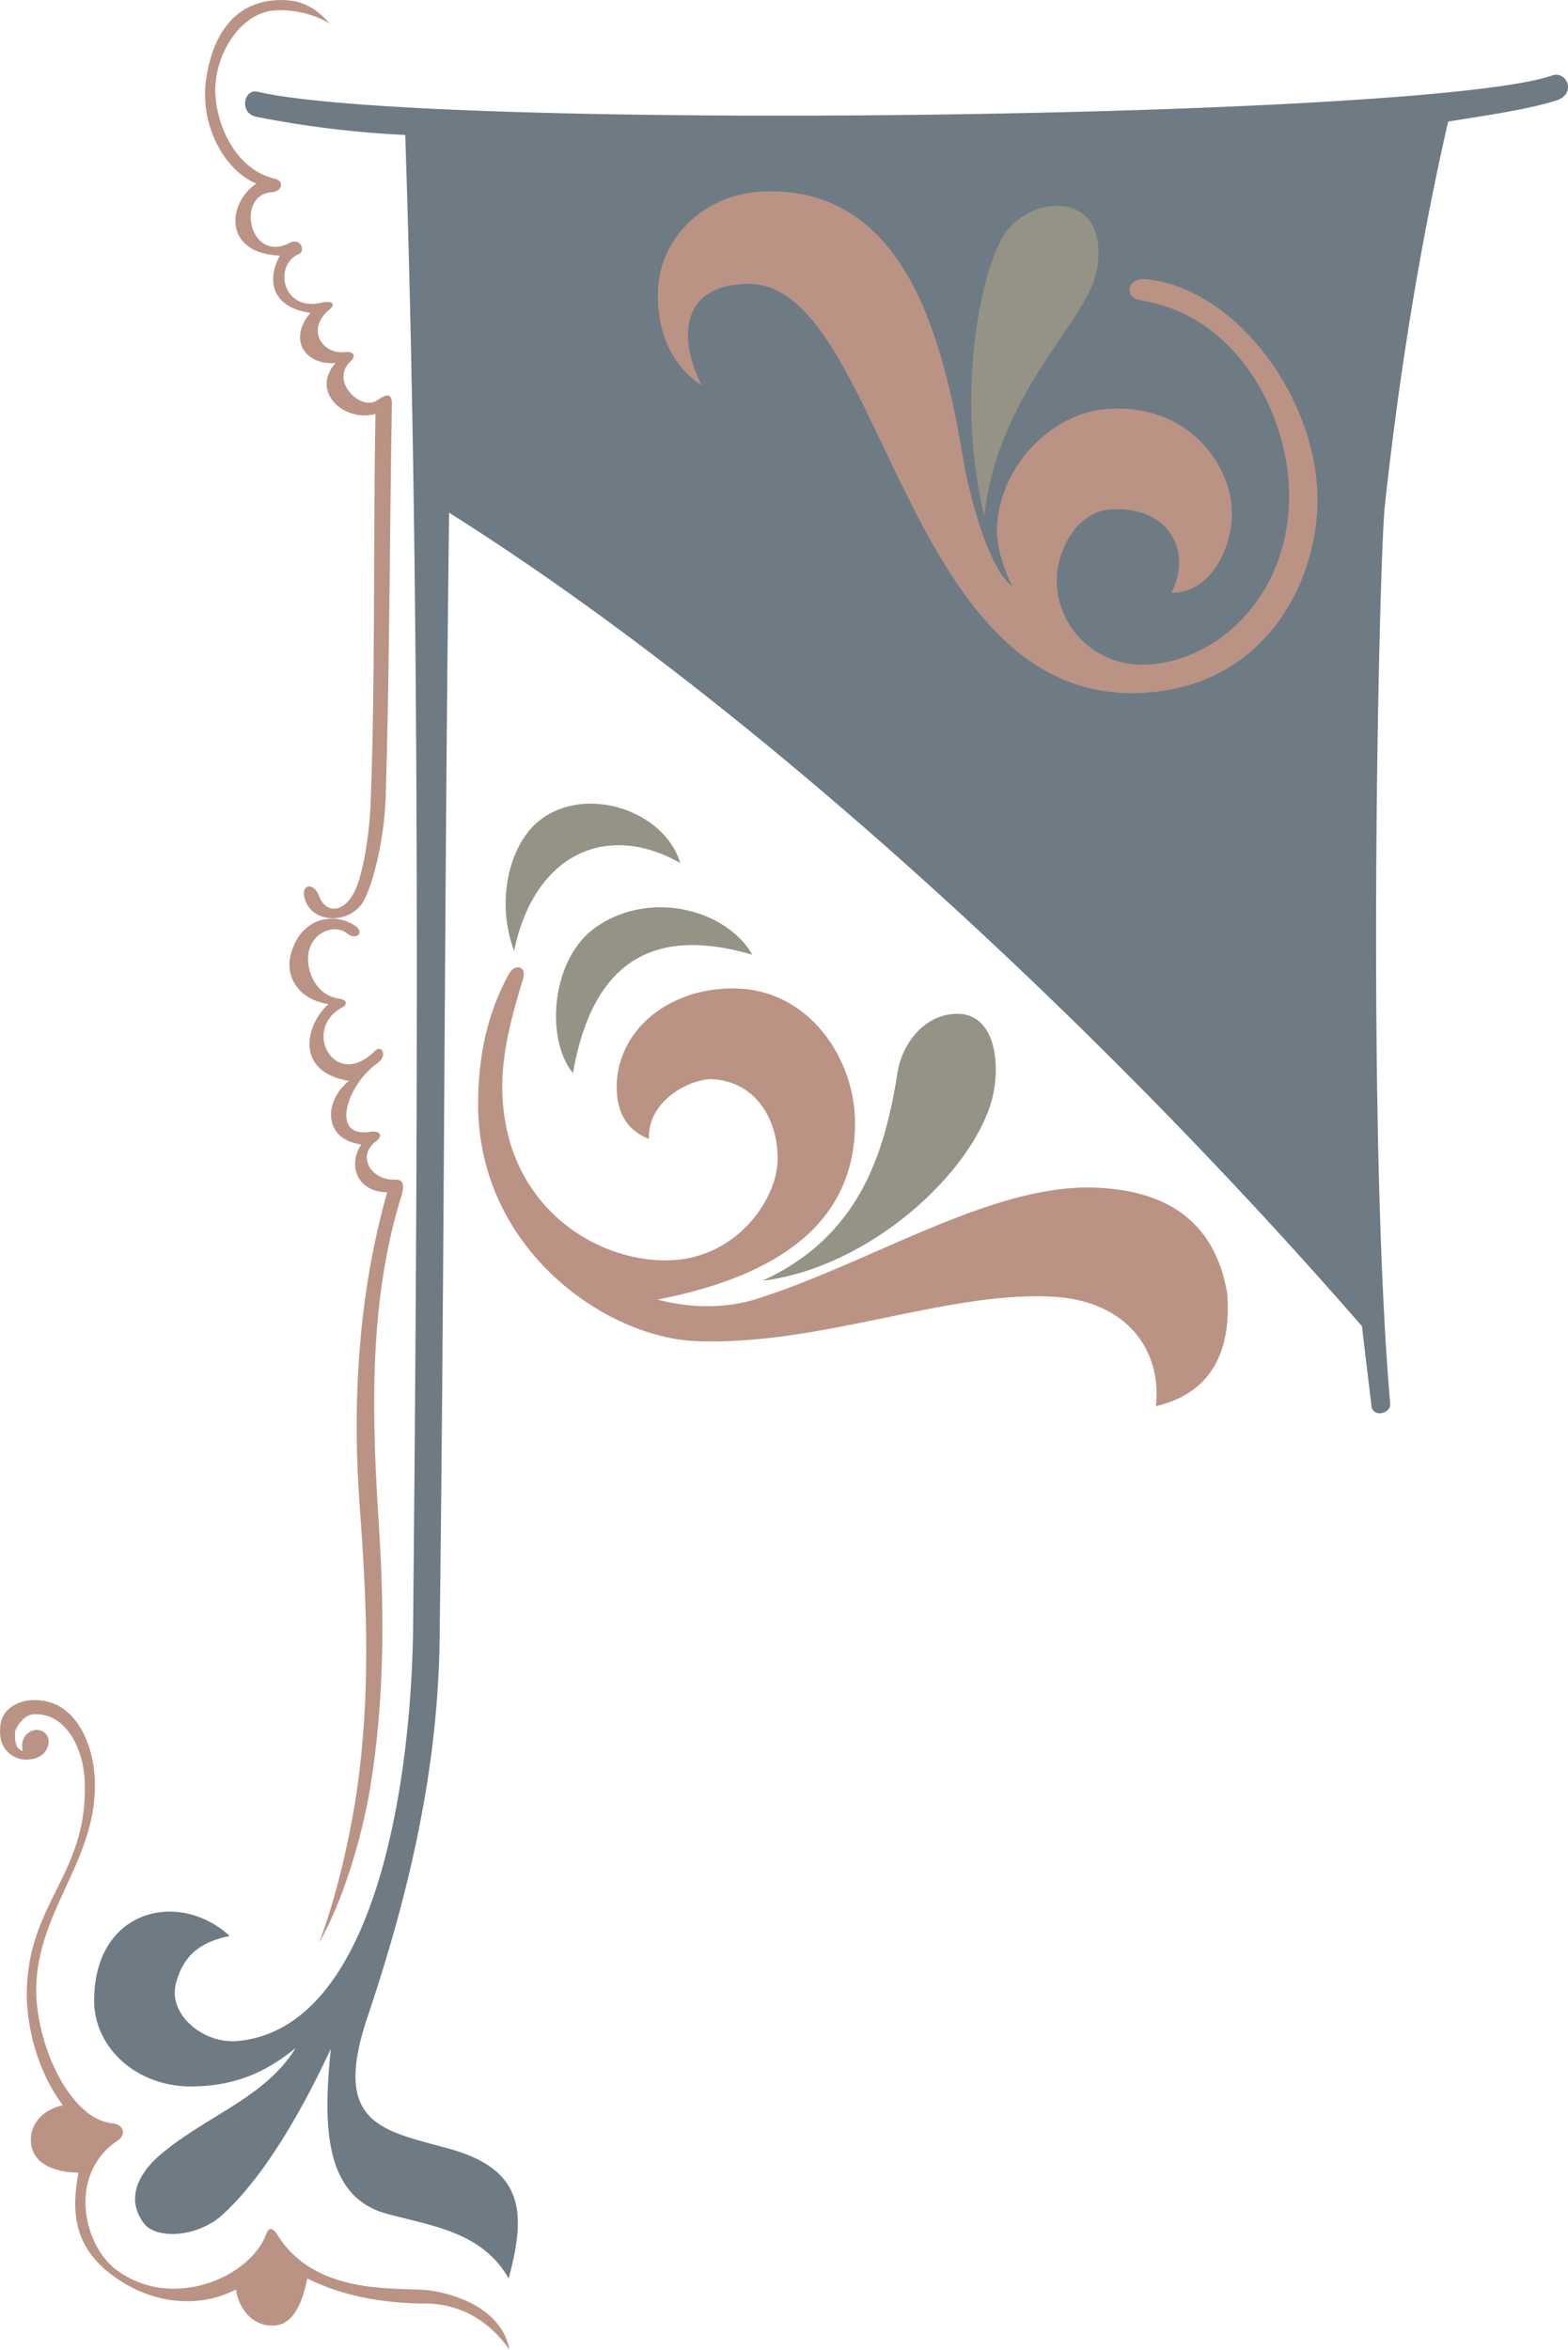<svg xmlns="http://www.w3.org/2000/svg" width="192.105" height="287.825" viewBox="0 0 144.079 215.869"><path d="M266.678 325.905c17.28 27.72 56.232 57.168 82.08 76.248-.288-24.84 1.872-56.736-6.768-77.04-22.968.792-50.4 1.152-75.312.792zm-17.712-4.392c-1.296-.36-1.8 2.016-.072 2.304a92.498 92.498 0 0 0 13.608 1.656c1.512 45.144 1.08 99.432.72 137.52-.216 13.896-3.456 36.432-16.128 37.584-3.096.288-6.336-2.376-5.688-5.184.72-2.952 2.592-3.96 4.968-4.464-4.608-4.248-12.384-2.52-12.456 5.832-.072 4.176 3.6 7.92 8.784 7.992 3.888 0 6.84-1.152 9.72-3.528-2.808 4.68-8.712 6.408-12.816 10.152-1.656 1.584-2.736 3.744-1.152 5.904 1.008 1.44 4.536 1.44 6.984-.504 3.816-3.312 7.416-9.432 10.224-15.48-.648 6.552-.792 13.464 5.04 15.12 4.176 1.152 8.856 1.656 11.304 5.976 1.584-5.904 1.512-9.936-5.328-11.88-6.192-1.728-11.016-2.16-7.632-12.168 3.816-11.376 6.552-22.896 6.624-35.352.432-33.984.432-68.832.864-102.816 29.592 18.648 61.416 48.888 83.88 74.736.288 2.52.576 4.752.864 7.272.072 1.152 1.8.792 1.728-.144-2.232-26.064-1.008-77.256-.504-82.368 1.368-12.672 3.384-24.768 5.832-35.424 3.456-.576 7.2-1.08 9.936-1.944 1.872-.576 1.008-2.736-.36-2.304-11.52 4.032-103.248 5.112-118.944 1.512z" style="fill:#6e7b85" transform="translate(-225.267 -313.076)"/><path d="M295.334 430.737c9.864-1.224 19.296-9.936 21.096-16.704.792-3.168.288-7.272-2.592-7.776-3.24-.432-5.688 2.448-6.12 5.472-1.224 7.704-3.672 14.976-12.384 19.008zm-7.56-38.377c-6.84-3.887-13.464-.72-15.264 8.065-1.728-4.536-.432-9.792 2.304-11.952 4.248-3.384 11.52-.936 12.96 3.888zm6.624 8.425c-9.072-2.664-14.688.576-16.488 10.872-2.592-3.168-2.016-10.728 2.304-13.536 5.112-3.384 11.952-1.296 14.184 2.664zm21.312-40.248c1.08-10.08 7.776-16.56 9.72-20.808 1.296-2.736 1.08-6.408-1.368-7.416-2.16-.936-5.256.144-6.696 2.592-2.16 3.816-4.248 14.76-1.656 25.632z" style="fill:#959286" transform="translate(-225.267 -313.076)"/><path d="M260.702 386.457c.36-11.448.36-24.048.576-36.288 0-.864-.36-1.008-1.296-.36-1.44 1.152-4.464-1.656-2.52-3.528.576-.504.288-.936-.432-.864-2.16.288-3.672-2.088-1.512-3.888.648-.504.288-.864-.72-.648-3.528.864-4.464-3.384-2.088-4.464.648-.216.216-1.584-.864-1.008-3.672 1.872-4.968-4.464-1.584-4.68 1.008-.072 1.08-1.08.288-1.224-4.032-.936-5.76-5.832-5.472-8.856.36-3.456 2.736-6.552 5.616-6.624 1.656-.072 3.456.36 4.896 1.224-1.152-1.224-2.376-2.304-4.896-2.16-4.104.216-5.904 3.456-6.48 7.2-.648 4.32 1.728 8.496 4.608 9.648-2.664 1.8-3.096 6.408 2.16 6.624-1.224 2.232-.792 4.752 2.808 5.256-2.088 2.448-.504 4.824 2.304 4.608-2.304 2.592.72 5.472 3.672 4.68-.216 11.952 0 23.976-.432 35.496-.072 2.88-.72 7.056-1.584 8.568-.864 1.656-2.52 1.944-3.168.216-.504-1.368-1.872-1.08-1.224.504.792 2.016 3.96 2.088 5.256.072.936-1.584 1.944-5.76 2.088-9.504zM250.55 519.009c-.72 1.296-1.872 3.024-3.096 3.888.36 1.08 1.368 2.376 2.52 2.376 1.728 0 2.664-2.448 2.88-3.456-.936-.648-1.872-1.8-2.304-2.808zm21.528 9.936c-.576-3.24-3.96-4.968-7.416-5.472-3.168-.288-10.512.504-13.968-5.184-.36-.504-.72-.72-1.008.144-1.584 3.96-8.784 6.984-13.824 3.096-3.024-2.376-4.32-8.784.216-11.808.864-.576.504-1.512-.504-1.584-3.672-.36-6.768-6.552-6.984-11.88-.144-7.416 5.472-12.024 5.4-19.296 0-3.024-1.44-7.704-5.544-7.704-1.584 0-3.168.864-3.168 2.664-.144 1.872 1.224 2.808 2.376 2.808s2.016-.576 2.088-1.656c0-.576-.432-1.08-1.152-1.08-.792.072-1.512.792-1.224 1.944-.792-.216-.72-1.152-.72-1.8.216-.648.936-1.584 1.8-1.584 3.024-.072 4.536 3.384 4.608 6.264.288 8.496-5.256 11.016-5.328 19.368 0 3.24 1.008 7.2 3.312 10.296-1.728.36-3.24 1.728-2.88 3.744.36 1.944 2.736 2.448 4.32 2.448-.72 3.816-.288 6.84 3.024 9.36 3.6 2.736 7.992 3.168 11.448 1.368.216 1.656 1.44 3.312 3.24 3.312 2.16.144 2.952-2.52 3.312-4.32 3.168 1.584 6.912 2.304 11.016 2.304 3.456.072 5.976 1.944 7.56 4.248zm-37.728-19.872c-1.08-.504-2.448-1.296-3.096-2.16-1.368.576-1.944 1.512-1.656 2.808.144 1.296 1.728 1.944 2.952 2.088.36-1.152 1.008-2.16 1.8-2.736zm50.544-91.368c-1.872-.72-3.096-2.304-2.952-5.256.36-5.184 5.184-8.568 10.584-8.568 6.984-.072 11.376 6.408 11.304 12.528-.072 8.784-6.696 13.824-18.144 16.056 3.024.792 6.192.864 9.144-.072 10.44-3.312 21.24-10.368 30.672-10.224 6.768.144 11.376 2.952 12.528 9.72.288 3.744-.36 8.928-6.552 10.368.576-5.04-2.592-9.864-9.936-10.08-9.648-.36-21.024 4.536-32.256 4.104-8.28-.288-20.016-8.352-20.088-21.672 0-4.608.864-8.424 2.808-12.024.648-1.152 1.728-.648 1.296.504-.936 3.096-2.232 7.416-1.8 11.592.864 9.504 8.64 14.256 15.048 14.184 6.192-.072 9.864-5.256 10.152-8.856.216-3.6-1.656-7.416-5.76-7.776-1.944-.216-6.192 1.8-6.048 5.472zm28.944-62.065c-1.872-11.447-5.328-25.2-18.072-24.983-5.832.072-9.72 4.32-10.008 8.712-.288 3.744 1.08 7.272 3.96 9.072-2.232-4.464-1.8-9.216 4.248-9.288 12.384-.216 14.112 38.448 36 37.584 11.952-.432 16.704-10.944 16.344-18.504-.432-9.432-7.992-18.864-15.84-19.512-1.584-.144-2.016 1.728-.36 1.944 8.856 1.44 13.536 10.44 13.608 17.784.072 9.576-6.84 15.552-13.32 15.696-5.04.072-8.424-4.176-7.992-8.496.432-3.24 2.448-5.544 4.752-5.76 5.472-.432 7.704 3.744 5.76 7.632 3.312.072 5.544-3.672 5.544-7.344 0-4.464-4.176-10.224-11.736-9.504-4.68.432-9.648 5.04-9.864 11.016 0 1.512.504 3.456 1.44 5.256-2.232-1.584-3.96-8.496-4.464-11.304z" style="fill:#ba9385" transform="translate(-225.267 -313.076)"/><path d="M258.326 451.545c-.72-9.504-.144-19.584 2.52-28.944-2.736 0-3.672-2.448-2.376-4.392-3.456-.432-3.528-3.888-1.152-5.832-5.04-.864-3.96-5.184-1.872-7.056-2.88-.432-4.104-2.736-3.384-4.824 1.008-3.24 4.032-3.6 5.832-2.376.936.648.072 1.368-.72.72-1.08-.936-3.384-.216-3.6 2.088-.072 2.088 1.224 3.672 2.808 3.888.72.072.864.504.36.792-3.816 2.016-.72 7.704 2.952 4.032.648-.648 1.224.36.288 1.08-2.808 1.944-4.464 6.912-.72 6.336.864-.144 1.224.288.648.792-1.944 1.368-.576 3.6 1.512 3.6.864-.072 1.008.36.792 1.296-2.952 9.288-2.808 19.368-2.232 28.872.648 9.504.648 17.424-.72 25.848-.864 4.896-2.52 10.296-4.68 14.112 1.656-4.392 2.88-9.864 3.528-14.328 1.152-8.496.936-16.056.216-25.704z" style="fill:#ba9385" transform="translate(-225.267 -313.076)"/></svg>
